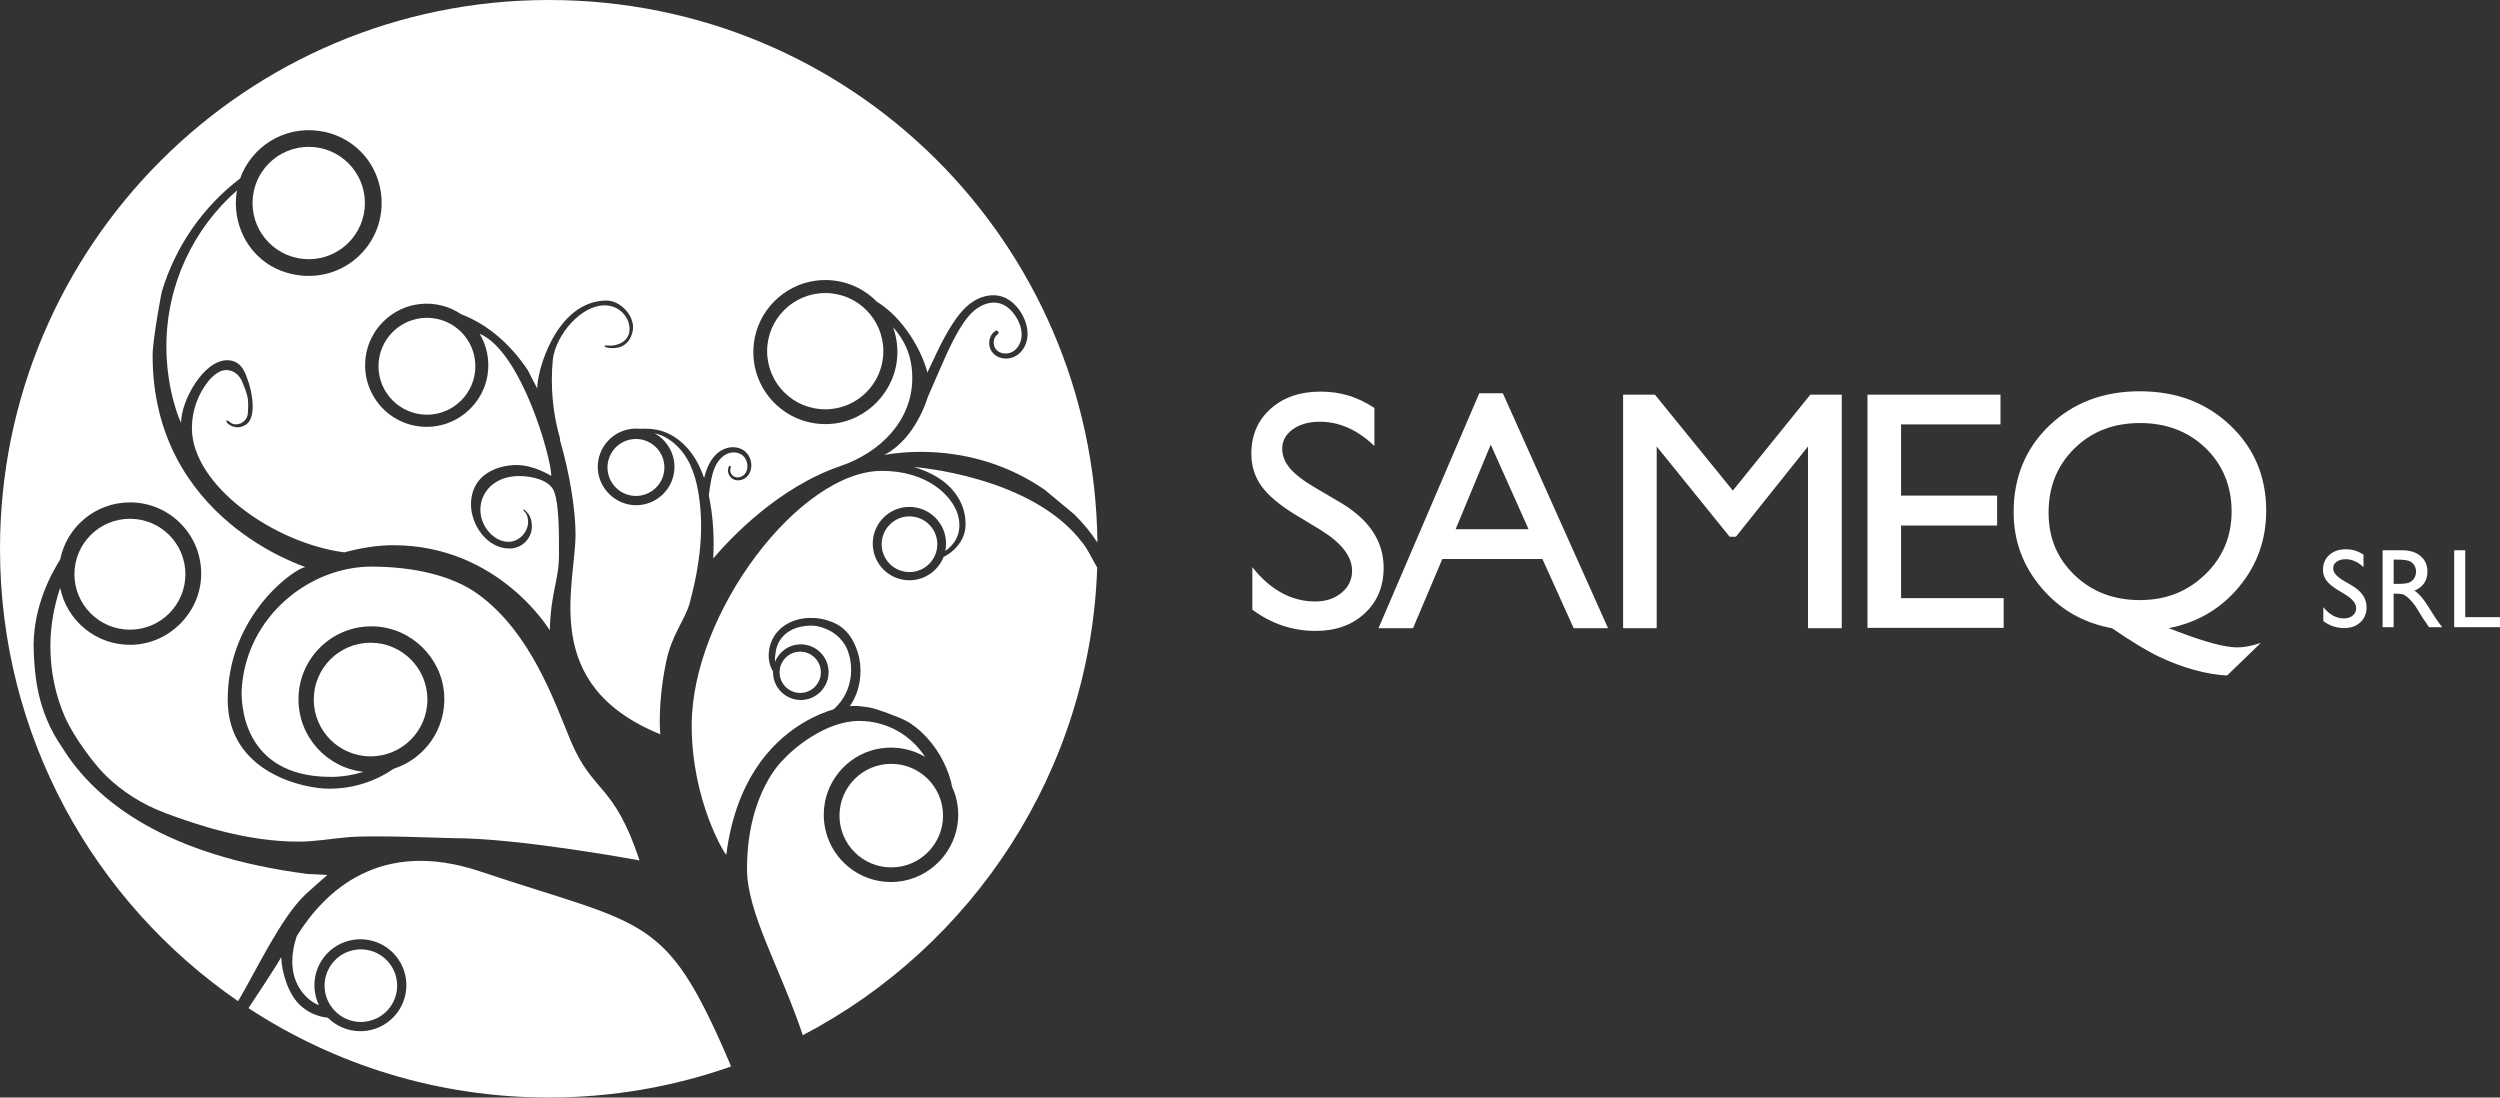 <?xml version="1.0" encoding="UTF-8"?>
<svg id="Capa_1" data-name="Capa 1" xmlns="http://www.w3.org/2000/svg" viewBox="0 0 1057.68 464.33">
  <rect x="0" y="0" width="1057.68" height="464.33" fill="#333333" stroke="none"/>
  <defs>
    <style>
      .cls-1 {
        fill: #fff;
      }
    </style>
  </defs>
  <g>
    <g>
      <path class="cls-1" d="M558.97,224.37l-10.8-6.53c-6.77-4.12-11.59-8.17-14.46-12.15-2.87-3.98-4.3-8.57-4.3-13.76,0-7.78,2.71-14.1,8.13-18.96,5.42-4.86,12.47-7.29,21.13-7.29s15.89,2.32,22.8,6.95v16.06c-7.15-6.85-14.85-10.27-23.09-10.27-4.64,0-8.45,1.07-11.44,3.21-2.98,2.14-4.47,4.87-4.47,8.21,0,2.96,1.1,5.73,3.3,8.32,2.2,2.58,5.73,5.3,10.6,8.14l10.85,6.39c12.1,7.2,18.16,16.36,18.16,27.49,0,7.92-2.66,14.36-7.99,19.31-5.33,4.95-12.25,7.43-20.78,7.43-9.8,0-18.73-3-26.78-9v-17.97c7.67,9.68,16.55,14.52,26.64,14.52,4.45,0,8.16-1.23,11.12-3.7,2.96-2.47,4.44-5.55,4.44-9.27,0-6.02-4.36-11.72-13.07-17.12Z"/>
      <path class="cls-1" d="M625.83,166.39h9.99l44.5,99.38h-14.54l-13.23-29.28h-42.34l-12.4,29.28h-14.6l42.63-99.38Zm20.87,57.51l-16.01-35.79-14.85,35.79h30.86Z"/>
      <path class="cls-1" d="M765.91,166.96h13.28v98.82h-14.28v-76.89l-30.51,38.2h-2.63l-30.87-38.2v76.89h-14.21v-98.82h13.45l32.98,40.59,32.78-40.59Z"/>
      <path class="cls-1" d="M790.09,166.96h56.26v12.59h-42.06v30.13h40.63v12.66h-40.63v30.7h43.4v12.59h-57.61v-98.68Z"/>
      <path class="cls-1" d="M956.49,272l-14.27,13.79c-4.45-.24-9.1-1.03-13.95-2.37-4.85-1.34-9.77-3.19-14.77-5.55-4.99-2.36-11.65-6.39-19.98-12.1-12.07-2.17-22.02-7.87-29.86-17.12s-11.75-19.9-11.75-31.97c0-14.76,5.04-26.97,15.12-36.64,10.08-9.67,22.84-14.5,38.27-14.5s28.08,4.8,38.23,14.4c10.15,9.6,15.23,21.66,15.23,36.18,0,12.21-3.83,22.94-11.5,32.18-7.67,9.24-17.58,15.07-29.75,17.47l3.76,1.41c11.69,4.48,20.12,6.72,25.27,6.72,2.84,0,6.15-.64,9.94-1.91Zm-51.18-93.02c-11.17,0-20.39,3.58-27.68,10.75-7.29,7.17-10.93,16.2-10.93,27.09s3.67,19.44,11,26.49c7.33,7.05,16.54,10.57,27.61,10.57s20.13-3.61,27.61-10.82c7.48-7.21,11.21-16.1,11.21-26.67s-3.67-19.74-11-26.81c-7.33-7.07-16.61-10.61-27.82-10.61Z"/>
    </g>
    <g>
      <path class="cls-1" d="M992.53,251.7l-3.56-2.15c-2.23-1.36-3.82-2.69-4.76-4-.94-1.31-1.42-2.82-1.42-4.53,0-2.56,.89-4.64,2.68-6.24,1.79-1.6,4.11-2.4,6.96-2.4s5.23,.76,7.51,2.29v5.29c-2.36-2.26-4.89-3.38-7.6-3.38-1.53,0-2.78,.35-3.77,1.06-.98,.7-1.47,1.6-1.47,2.7,0,.97,.36,1.89,1.09,2.74,.72,.85,1.89,1.75,3.49,2.68l3.57,2.11c3.99,2.37,5.98,5.39,5.98,9.05,0,2.61-.88,4.73-2.63,6.36-1.75,1.63-4.03,2.45-6.84,2.45-3.23,0-6.17-.99-8.82-2.96v-5.92c2.53,3.19,5.45,4.78,8.77,4.78,1.47,0,2.69-.41,3.66-1.22,.98-.81,1.46-1.83,1.46-3.05,0-1.98-1.44-3.86-4.3-5.64Z"/>
      <path class="cls-1" d="M1008.01,265.34v-32.54h8.19c3.31,0,5.93,.82,7.87,2.45,1.94,1.63,2.91,3.84,2.91,6.62,0,1.89-.48,3.53-1.43,4.91-.95,1.38-2.32,2.42-4.09,3.1,1.04,.68,2.07,1.61,3.06,2.79,1,1.18,2.4,3.24,4.21,6.17,1.14,1.85,2.05,3.24,2.74,4.17l1.73,2.33h-5.57l-1.42-2.14c-.05-.08-.14-.21-.28-.4l-.91-1.28-1.45-2.38-1.56-2.54c-.97-1.34-1.85-2.4-2.66-3.19-.8-.79-1.53-1.36-2.18-1.71-.65-.35-1.74-.52-3.27-.52h-1.22v14.16h-4.68Zm6.08-28.58h-1.4v10.27h1.78c2.37,0,4-.2,4.88-.61,.88-.4,1.57-1.01,2.06-1.83,.49-.82,.74-1.74,.74-2.78s-.27-1.95-.82-2.78c-.55-.83-1.31-1.42-2.3-1.76-.99-.34-2.63-.51-4.92-.51Z"/>
      <path class="cls-1" d="M1038.29,232.8h4.68v28.3h14.72v4.24h-19.39v-32.54Z"/>
    </g>
  </g>
  <g>
    <path class="cls-1" d="M349.15,123.98c-13.58,0-24.6,11.01-24.6,24.6s11.02,24.59,24.6,24.59,24.57-11.02,24.57-24.59-11-24.6-24.57-24.6Z"/>
    <path class="cls-1" d="M458.07,229.77c-21.41-28.59-71.5-32.19-71.5-32.19,19.91,5.85,23.03,19.62,21.66,27.04-.75,4.07-3.96,8.45-9.04,11.04-2.27,5.76-7.89,9.84-14.45,9.84-8.57,0-15.5-6.95-15.5-15.52s6.93-15.52,15.5-15.52,15.52,6.95,15.52,15.52c0,1.07-.1,2.1-.32,3.11,7.41-5.24,6.26-12.41,5.13-15.85-2.46-7.48-12.64-18.03-31.99-18.03-34.72,0-80.44,60.03-80.44,107.69,0,32.42,14.55,55.42,14.64,54.68,3.96-31.19,18.69-47,31.11-54.9,.49-.32,.97-.61,1.43-.88,5.11-3.06,9.72-4.78,12.89-5.72,.58-.52,1.13-1.06,1.63-1.62,3.76-4.03,5.78-9.52,5.76-15.1,.01-2.77-.49-5.56-1.47-8.15-.98-2.59-3.92-7.87-11.79-10.04-2.67-.74-5.58-.59-8.26,.01-2.69,.61-5.2,1.89-7.08,3.8-1.86,1.86-3.06,4.47-3.37,7.17-.19,1.56-.4,2.72-.22,3.81,1.75-4.32,5.97-7.35,10.89-7.35,6.49,0,11.76,5.27,11.76,11.76s-5.27,11.78-11.76,11.78-11.76-5.29-11.76-11.78v-.28c-1.52-2.48-2.04-5.46-1.76-8.25,.32-3.31,1.69-6.52,4.02-8.99,2.31-2.43,5.36-4.03,8.52-4.81,3.19-.78,6.49-.81,9.68-.23,1.6,.3,3.16,.77,4.67,1.39,1.52,.64,3.01,1.44,4.33,2.53,2.67,2.2,4.42,5.1,5.63,8.09,1.23,3.02,1.88,6.24,1.92,9.49,.04,1.63-.06,3.25-.33,4.85-.25,1.62-.64,3.21-1.2,4.74-.71,2.05-1.72,4.02-2.95,5.82,2.85-.22,4.98,.11,8.15,.58,2.75,.36,12.51,4.04,15.56,5.62,3.22,1.66,6.36,4.64,6.36,4.64,6.36,5.85,10.69,13.49,12.76,21.29l.35,1.89c1.88,4,2.82,8.48,2.62,13.25-.61,14.11-11.89,25.89-25.96,27.06-17.94,1.5-32.75-13.64-30.7-31.67,1.44-12.64,11.44-22.99,24.03-24.79,6.8-.98,13.29,.45,18.62,3.61-5.88-9.14-16.14-15.2-27.85-15.2-14.39,0-28.16,11.98-32.07,16.34,0,0-15.4,13.78-15.4,46.3,0,18.62,14.16,42.06,23.61,70.32,71.91-37.62,121.65-111.8,124.55-197.88-.15-.27-.29-.5-.5-.86-1.78-3.02-3.34-6.49-5.61-9.49Z"/>
    <path class="cls-1" d="M257.01,197.78c0,6.63,5.4,12.04,12.04,12.04s12.04-5.41,12.04-12.04-5.4-12.06-12.04-12.06-12.04,5.41-12.04,12.06Z"/>
    <path class="cls-1" d="M180.62,134.46c-11.3,0-20.49,9.16-20.49,20.48s9.19,20.51,20.49,20.51,20.49-9.19,20.49-20.51-9.16-20.48-20.49-20.48Z"/>
    <path class="cls-1" d="M130.61,109.66c13.14,0,23.77-10.64,23.77-23.76s-10.63-23.77-23.77-23.77-23.77,10.63-23.77,23.77,10.65,23.76,23.77,23.76Z"/>
    <path class="cls-1" d="M309.26,451.21c-24.12,8.49-50.07,13.12-77.09,13.12-46.9,0-90.55-13.91-127.05-37.82,0,0,12.69-19.06,13.84-21.56,.25,6.76,3.19,16.15,8.38,20.66,3.08,2.69,6.69,4.35,10.75,4.9,.19,.02,.36,.02,.52-.03,3.57,3.61,8.51,5.79,13.83,5.79,.85,0,1.72-.06,2.59-.17,10.65-1.42,18.13-11.2,16.72-21.84-1.3-9.78-9.65-16.89-19.26-16.89-.85,0-1.72,.06-2.59,.17-10.65,1.43-18.13,11.2-16.72,21.86,.29,2.1,.9,4.07,1.76,5.88-4.05-1.59-7.3-5.06-9.19-8.9-3-6.11-2.44-13.48-.38-19.78,.06-.2,.13-.39,.19-.59,.01,0,.01-.01,.01-.03,11.99-19.24,35.44-41.41,77.48-27.33,70.16,23.48,78.25,17.65,104.83,79.16,.62,1.44,.86,1.97,1.37,3.39v.02Z"/>
    <path class="cls-1" d="M100.66,423.52C39.86,381.66,0,311.56,0,232.16,0,103.94,103.94,0,232.16,0s230.72,102.53,232.13,229.54c-2.69-4.1-5.84-8.04-9.83-11.96,0,0-12.45-10.37-12.54-10.42-14.84-10.21-32.72-15.99-52.41-15.99-5.26,0-10.42,.43-15.44,1.3l.91-.46c12.25-6.89,17.09-22.52,17.54-24.03h0s.03-.06,.04-.09l5.11-11.72c1.7-3.92,3.4-7.79,5.29-11.51,1.91-3.71,3.97-7.41,6.5-10.5,1.29-1.54,2.72-2.92,4.32-3.97,1.59-1.05,3.41-1.79,5.26-2.07,1.85-.27,3.68-.03,5.36,.77,1.68,.78,3.15,2.08,4.36,3.61,2.41,3.09,4.02,7.12,3.31,10.85-.35,1.84-1.29,3.6-2.69,4.77-1.37,1.2-3.26,1.66-5.07,1.34-1.79-.33-3.32-1.53-3.74-3.27-.46-1.7,.07-3.77,1.49-4.7,.4-.26,.53-.81,.27-1.21-.26-.4-.81-.53-1.21-.27-1.1,.69-1.89,1.79-2.27,2.98-.39,1.19-.45,2.46-.16,3.67,.26,1.2,.95,2.38,1.91,3.22,.94,.84,2.09,1.37,3.29,1.63,1.2,.26,2.44,.25,3.64-.03,1.18-.26,2.34-.84,3.29-1.59,1.91-1.53,3.14-3.74,3.64-6.05,.52-2.34,.29-4.74-.38-6.95-.68-2.21-1.73-4.23-3.11-6.1-1.37-1.84-3.12-3.48-5.27-4.58-2.15-1.11-4.71-1.5-7.08-1.21-2.4,.29-4.64,1.14-6.63,2.38-1.99,1.23-3.71,2.8-5.19,4.51-2.96,3.42-5.16,7.18-7.27,10.98-2.07,3.81-3.89,7.71-5.69,11.57l-1.49,3.15c-2.21-8.81-9.93-22.99-21.4-29.96-6.34-6.49-15.63-10.17-25.7-8.9-13.67,1.73-24.69,12.81-26.31,26.5-2.3,19.32,13.51,35.58,32.68,34.1,15.34-1.19,27.59-14.12,28.03-29.5,.12-4.03-.55-7.89-1.85-11.44,4.44,5.01,8.16,11.6,8.16,21.51,0,18.17-13.67,31.55-30.34,37.26-26.25,8.94-46.45,30.38-53.89,39.12,.04-.84,.09-1.69,.12-2.53,.27-8.06-.29-16.24-1.99-24.13h0c.16-1.24,.32-2.48,.52-3.71,.35-2.18,.72-4.33,1.36-6.33,.64-2.01,1.55-3.87,2.9-5.36,1.34-1.49,3.09-2.56,5.01-2.77,1.92-.22,3.94,.39,5.16,1.86,1.23,1.47,1.73,3.64,1.18,5.52-.27,.94-.81,1.79-1.59,2.35-.77,.56-1.75,.88-2.7,.79-.95-.09-1.81-.62-2.3-1.46-.52-.84-.65-1.91-.23-2.76h.01c.1-.22,.03-.48-.17-.59-.22-.12-.49-.04-.61,.19-1.3,2.35,.46,5.52,3.14,5.82,1.29,.19,2.59-.14,3.66-.84,1.1-.72,1.85-1.83,2.27-3.02,.82-2.4,.36-5.13-1.17-7.18-.77-1.03-1.86-1.86-3.06-2.33-1.21-.49-2.5-.65-3.77-.59-1.26,.07-2.53,.45-3.66,1.01-1.14,.56-2.15,1.33-3.03,2.21-1.76,1.75-2.96,3.96-3.79,6.17-.45,1.21-.81,2.43-1.1,3.64-.51-1.46-1.07-2.9-1.72-4.31-1.7-3.74-4.05-7.27-7.06-10.1-2.99-2.85-6.69-5.03-10.73-5.91-2.59-.56-5.17-.63-7.74-.52-.49-.06-1.01-.09-1.53-.09-9.16,0-16.57,7.64-16.21,16.87,.35,8.78,7.97,15.85,16.76,15.55,8.68-.28,15.68-7.44,15.68-16.2,0-6.14-3.44-11.5-8.48-14.26,.38,.09,.74,.19,1.11,.29,3.63,1.07,6.82,3.28,9.36,6.04,2.56,2.76,4.44,6.08,5.75,9.61,1.34,3.55,2.14,7.3,2.67,11.1,.09,.65,.17,1.29,.25,1.94,.03,.14,.04,.29,.06,.43,.78,6.88,.69,13.78-.03,20.65-.71,6.63-1.99,13.19-3.7,19.65-.04,.16-.09,.32-.13,.48-.16,.87-.38,1.71-.65,2.53-2.24,6.95-7.37,12.77-9.69,23.87-3.84,18.28-2.51,30.79-2.51,30.79-51.27-20.86-35.86-62.8-35.86-84.63,0-9.79-2.31-25.21-6.57-39.76,.06-.29,.04-.64-.06-1-3.05-10.66-4.03-21.89-3-32.91,.03-.32,.07-.62,.13-.94l.25-1.37c2.5-10.63,13.64-22.57,23.74-20.63,5.55,1.05,9.13,6.44,8.22,11.21-.66,3.5-3.94,5.3-7.3,5.59-1.03,.07-3.03-.29-3.14,.19-.07,.43,.94,.62,1.43,.72,2.15,.4,8.84,.82,10.49-7.08,1.24-6.04-5.1-12.99-11.25-12.9-21.57,.35-29.5,30.9-29.11,37.26-.2-.23-4.05-7.85-4.05-7.85-7.04-10.42-16.28-19.04-28.17-23.61t-.01-.01c-4.91-3.31-11.02-5.01-17.54-4.29-11.77,1.3-21.35,10.71-22.86,22.45-2.14,16.83,11.73,31.02,28.46,29.37,11.66-1.14,21.3-10.26,23.12-21.82,1.01-6.39-.39-12.45-3.35-17.44,17.63,7.43,30.31,52.34,30.31,60.16,0,0-7.25-4.62-14.61-4.62-7.99,0-19.36,3.87-19.36,16.76,0,8.22,6.49,18.56,16.31,18.56,5.22,0,9.46-4.2,9.46-9.43,0-2.25-.65-4.48-2.15-5.98-.16-.13-.87-1.06-1.42-1.06s.85,1.21,1.1,1.65c.62,1.07,.85,2.34,.85,3.64,0,4.48-4.06,8.35-8.25,8.35-6.26,0-11.93-6.57-11.93-13.54,0-7.64,6.13-14.29,16.43-14.29,5.92,0,12.96,1.91,14.75,6.49,2.15,5.61,2.08,17.8,2.07,26.66-.01,11.33-3.41,15.43-3.89,32.13,0,0-21.54-36.02-66.23-36.02-5.92,0-13.13,.95-20.59,3.02h-.12c-29.96-3.93-64.46-28.46-64.46-52.56,0-7.57,2.66-14.53,7.08-20.01,0,0,3.51-4.55,7.38-4.55,3.25,0,5.65,2.11,6.86,5.07,.64,1.57,1.69,3.96,2.24,6.52,.48,2.27,.12,6.34,.12,6.34,0,2.73-2.17,4.95-4.87,5.03-.07,.01-.12,.01-.17,.01-1.99,0-2.44-1.14-3.71-1.62-.79-.29-.1,.9-.1,.9,.66,.72,1.52,1.29,2.46,1.62,.64,.23,1.33,.36,2.05,.36,1.34,0,2.54-.51,3.58-1.18,2.07-1.34,2.64-4.39,2.76-6.42,.23-3.77-.78-8.99-1.94-12.12-.97-2.59-2.44-8.67-8.84-8.67-9.94,0-19.47,17.05-19.47,26.38,0,.58-6.23-13.12-6.23-32.17,0-26.32,11.56-49.94,29.86-66.04-.32,1.72-.48,3.5-.48,5.33,0,13.49,8.38,25.51,21.3,29.4,22.67,6.83,43.21-11.67,40.08-33.89-1.94-13.64-12.48-24.16-26.14-26.03-15.21-2.11-28.68,6.92-33.42,20.11-15.53,11.86-27.26,28.46-33.04,47.65-.19,0-3.99,20.8-3.99,27.26,0,69.58,64.68,89.3,64.68,89.53-3.77,0-32.91,19.79-32.91,56.04,0,31.05,32.36,37.71,42.82,37.71s19.62-3.13,27.45-8.45c13-4.19,22.23-16.77,21.32-31.38-.97-15.47-13.75-28.06-29.23-28.82-17.74-.88-32.42,13.25-32.42,30.82,0,15.91,12.05,29.02,27.52,30.69-4.36,1.34-9,2.14-13.8,2.14-37.9,0-38.07-31.99-37.72-37.35,2.01-30.58,28.69-51.61,54.86-51.61,16.66,0,33.69,3.34,45.22,11.73,22.35,16.31,32.23,45.49,39.01,61.79,9.51,22.71,18.25,17.7,29.21,50.78,0,0-50.59-9.4-78.16-9.4-3.6,0-33.91-1.39-45.16-.43-6.89,.59-13.81,1.88-20.98,1.88-21.79,0-42.75-6.99-56.23-12.05-10.82-4.06-18.41-9.48-24.5-15.13-5.36-5-14.26-16.89-18.12-25.67-4-9.13-6.11-19.29-6.11-29.91,0-8.61,1.56-16.87,4.13-24.62,2.85,14.06,15.5,24.57,30.51,24.1,15.53-.49,28.43-13.2,29.13-28.75,.77-17.26-13.02-31.5-30.09-31.5-14.59,0-26.79,10.37-29.54,24.16-2.89,4.68-12.15,19.98-11.17,39.48,.46,9.3,1.29,24.52,11.88,39.83,14.46,23.53,44.56,46.04,103.83,53.73l8.48,.45s-7.43,6.47-9.28,8.24c-10.47,10-20.52,31.68-28.23,44.72l-.3,.38Z"/>
    <path class="cls-1" d="M338.55,293.16c4.81,0,8.73-3.92,8.73-8.73s-3.92-8.73-8.73-8.73-8.73,3.92-8.73,8.73,3.92,8.73,8.73,8.73Z"/>
    <path class="cls-1" d="M355.16,345.07c0,12.09,9.8,21.9,21.9,21.9s21.91-9.81,21.91-21.9-9.82-21.91-21.91-21.91-21.9,9.81-21.9,21.91Z"/>
    <path class="cls-1" d="M384.77,218.47c-6.48,0-11.77,5.28-11.77,11.78s5.28,11.78,11.77,11.78,11.78-5.28,11.78-11.78-5.28-11.78-11.78-11.78Z"/>
    <path class="cls-1" d="M180.82,295.96c0-13.28-10.75-24.04-24.04-24.04s-24.03,10.77-24.03,24.04,10.75,24.03,24.03,24.03,24.04-10.76,24.04-24.03Z"/>
    <path class="cls-1" d="M54.97,266.4c12.95,0,23.47-10.49,23.47-23.47s-10.51-23.45-23.47-23.45-23.48,10.51-23.48,23.45,10.51,23.47,23.48,23.47Z"/>
    <path class="cls-1" d="M152.64,432.36c.68,0,1.36-.06,2.05-.14,4.07-.54,7.69-2.64,10.18-5.89,2.49-3.27,3.56-7.3,3.02-11.36-1.02-7.6-7.55-13.32-15.2-13.32-.68,0-1.36,.04-2.05,.14-4.07,.53-7.69,2.63-10.16,5.87-2.49,3.27-3.58,7.3-3.03,11.36,1.02,7.6,7.55,13.34,15.2,13.34Z"/>
  </g>
</svg>